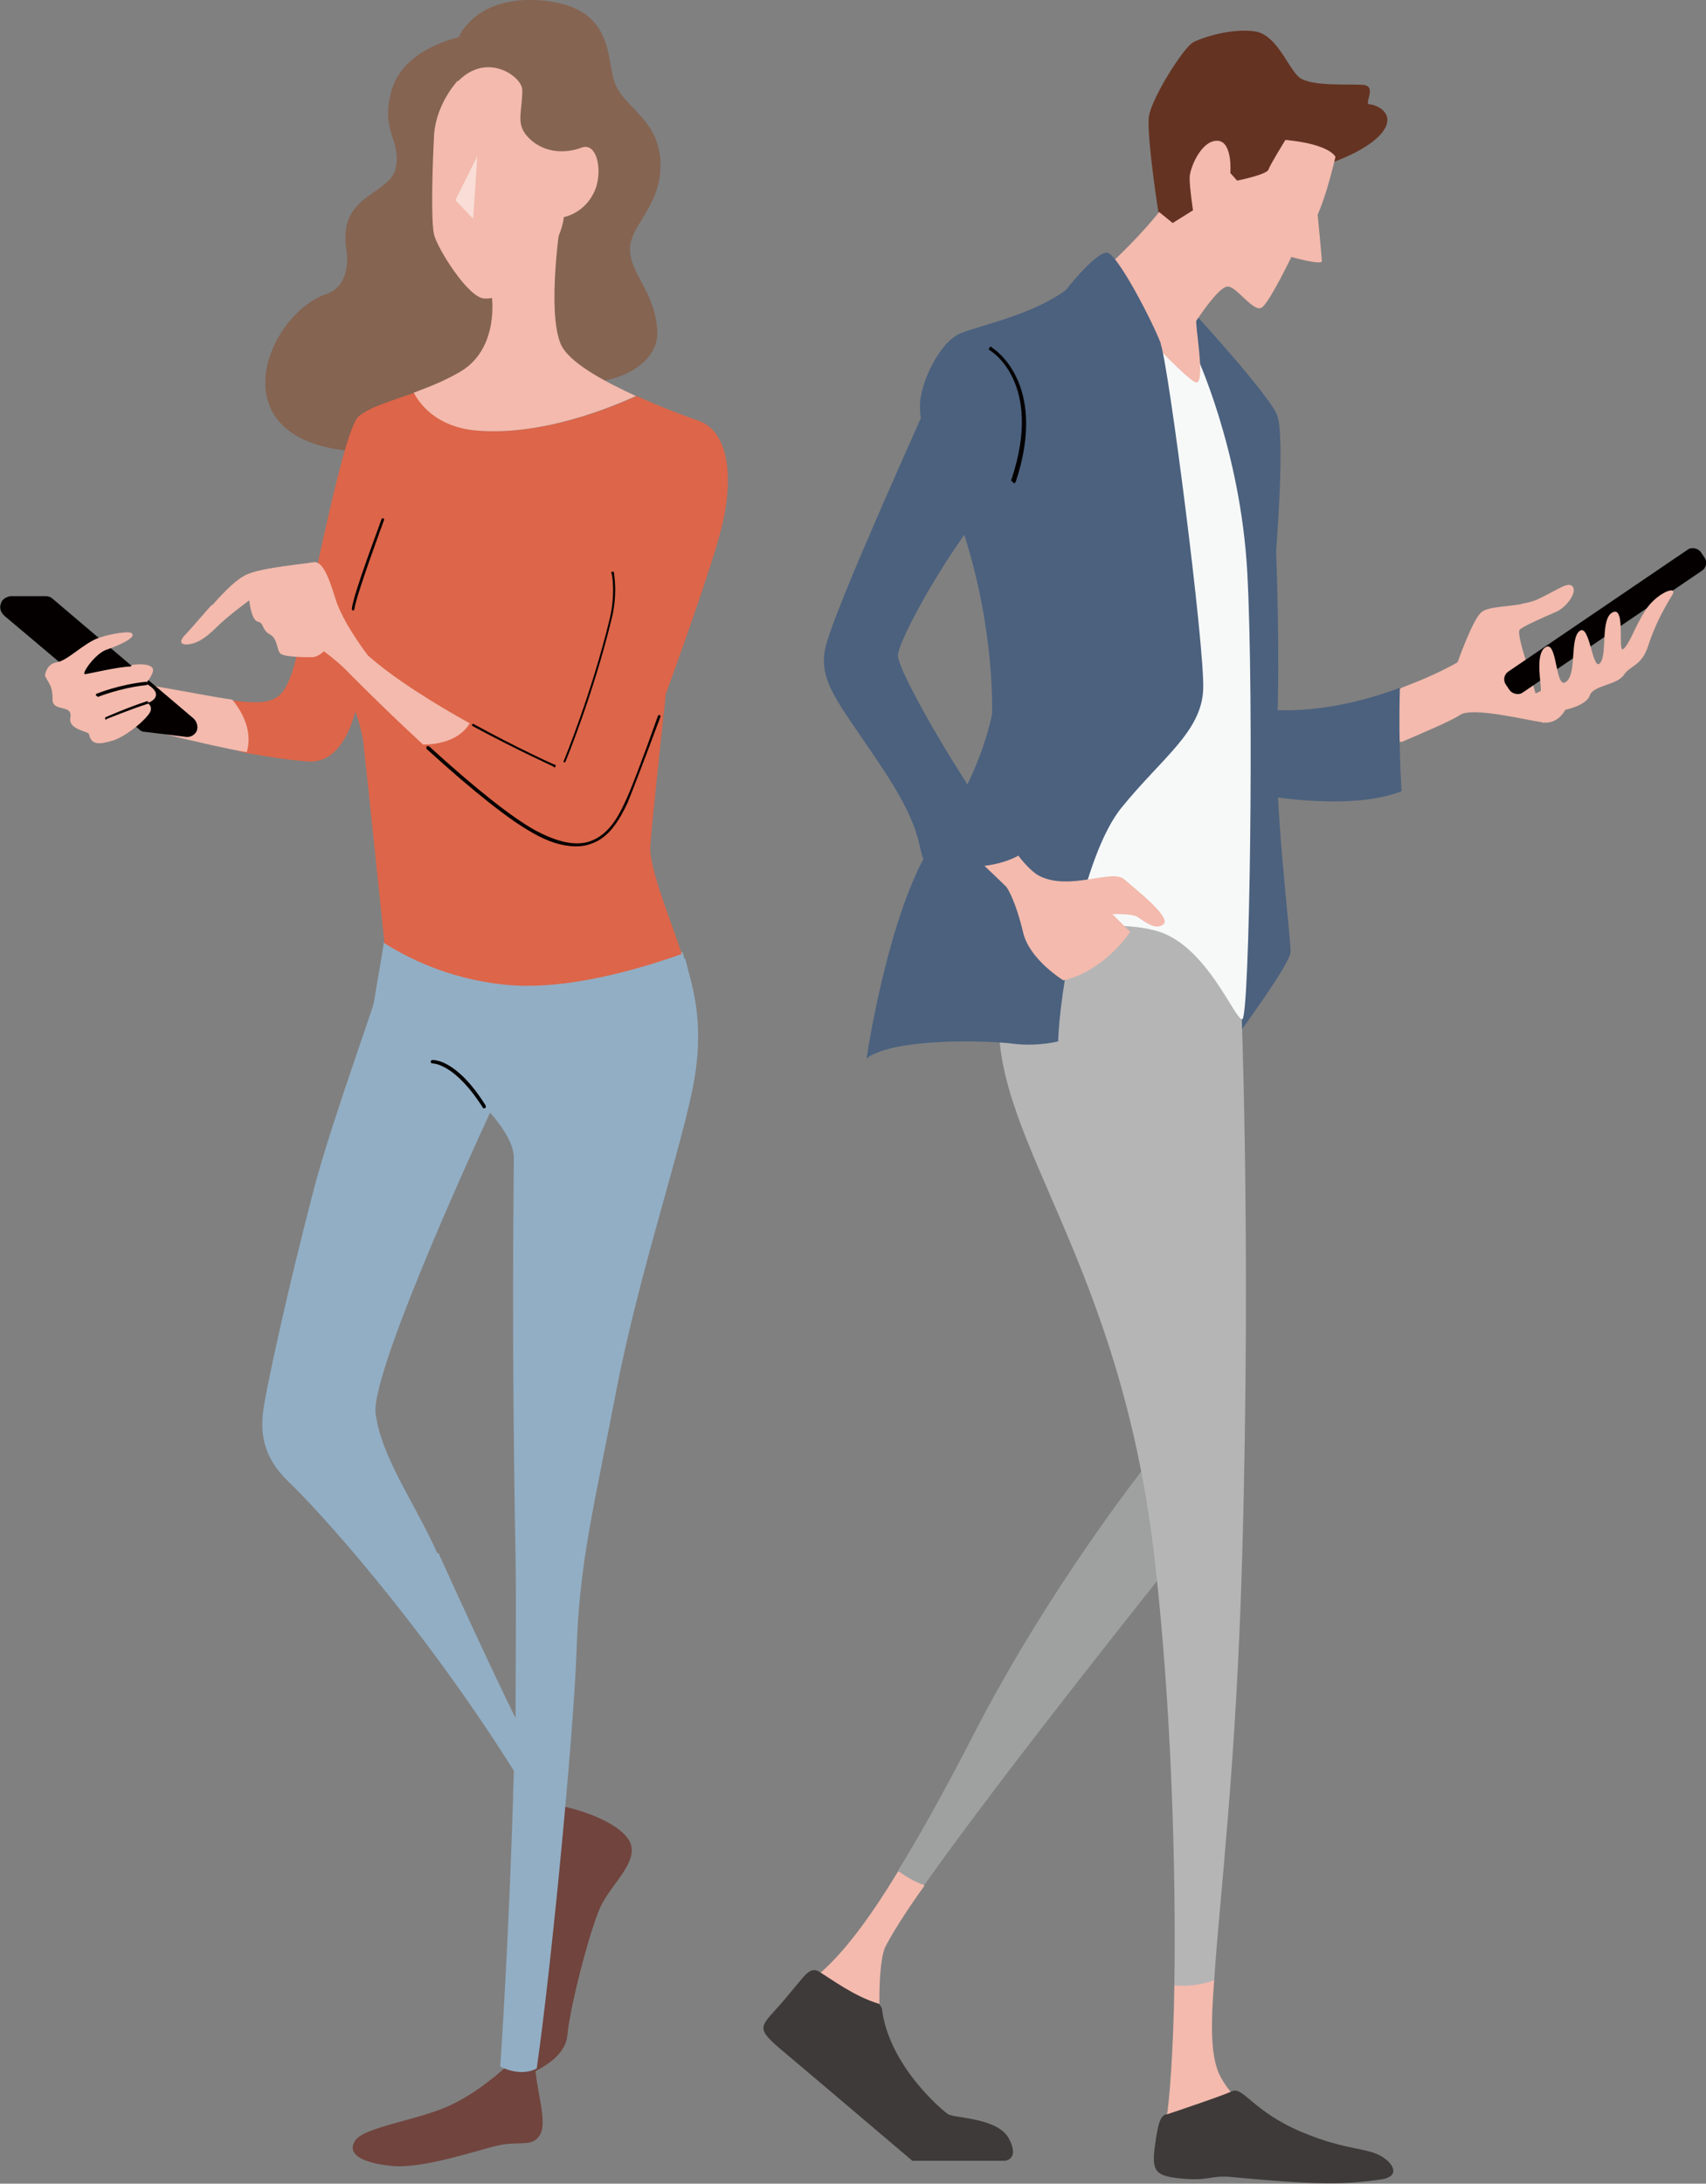 <?xml version="1.0" encoding="UTF-8"?>
<svg id="_レイヤー_2" data-name="レイヤー_2" xmlns="http://www.w3.org/2000/svg" viewBox="0 0 201.2 257.5">
  <rect x="0" y="0" width="201.2" height="257.5" fill="#808080" stroke="none"/>
  <defs>
    <style>
      .cls-1 {
        fill: #653322;
      }

      .cls-2 {
        fill: #040000;
      }

      .cls-3 {
        fill: #fff;
      }

      .cls-4 {
        opacity: .5;
      }

      .cls-5 {
        fill: #dd6549;
      }

      .cls-6 {
        fill: #4b617e;
      }

      .cls-7 {
        fill: #856452;
      }

      .cls-8 {
        fill: #f7f9f9;
      }

      .cls-9 {
        fill: #f3baad;
      }

      .cls-10 {
        fill: #92aec4;
      }

      .cls-11 {
        fill: #3e3a39;
      }

      .cls-12 {
        fill: #b5b5b6;
      }

      .cls-13 {
        fill: #9fa0a0;
      }

      .cls-14 {
        fill: #71443e;
      }
    </style>
  </defs>
  <g id="_レイヤー_1-2" data-name="レイヤー_1">
    <g>
      <path class="cls-14" d="M59.7,243.7s-3.6,3.4-7.4,4.9c-3.7,1.5-9.4,2.3-10.4,3.8-1,1.5.5,2.6,4.2,3,3.7.4,10-1.8,12.6-2.4,2.6-.6,4.1.3,5-1.3.9-1.6-.5-5.2-.6-8.4l-3.4.4Z"/>
      <path class="cls-14" d="M66.4,213s5.4,1.1,7.5,3.6-1.8,5.4-3.1,8.3c-1.3,2.9-3.6,11.8-3.9,15.2-.4,3.4-5.9,5-5.9,5l5.5-32.1Z"/>
      <path class="cls-10" d="M80.7,113.1c0-.2-.1-.5-.2-.8-4.8-1.7-10.6-1.5-17.9-2.3-6.6-.7-13.8-.5-17.3,1-.2,1.4-1.1,6.4-1.2,7.2-.2,1-5,14.2-7,21.7-3.1,11.8-5.9,24.6-6.1,26.8-.2,2.2-.1,5,3,8,3.1,2.9,15.4,16.3,26.6,34.1-.5,18.9-1.6,34.9-1.6,34.9,2.7,1.3,4.3.2,4.3.2,1.7-11.8,4.3-38.8,4.7-49.2.3-10.3,2-16.8,4.7-30.8,2.7-14,8-29.5,9.2-36.7s-.4-11.3-1.1-14.2ZM51.6,183.2c-2.8-6.2-6.6-11.3-7.3-16.5-.6-4.6,10.9-29.9,13.5-35.5,1.5,1.7,2.8,3.7,2.8,5.3,0,3.8-.3,20,.2,47,.1,6.2,0,12.8,0,19.1-2.8-5.7-6.8-14.4-9.1-19.5Z"/>
      <path class="cls-7" d="M66.8,45c5.4.8,11.2-1.9,10.7-6.3-.4-4.4-3-6.2-3.2-9.1s3.7-5.2,3.6-10.3c-.1-5.1-4.1-6.5-5.3-9.3-1.2-2.8.1-8.9-8.2-9.9-8.3-.9-10.3,4.3-10.3,4.3,0,0-6.5,1.3-7.9,6.2-1.4,4.9,1.1,5.8.5,9.1-.6,3.3-6.7,3.1-5.9,9.4,0,0,1,4.5-2.4,5.6-7.3,2.6-13.6,18.7,5.8,18.6l22.6-8.3Z"/>
      <path class="cls-5" d="M78.5,81.9c2.7-7.4,5.6-15.8,6.5-19.3,1.7-6.5.8-11.6-2.4-12.9-1.4-.5-4.5-1.6-7.5-3-3.1,1.4-10.9,4.6-18.4,4.1-5.3-.3-7.3-3.5-7.8-4.5-2.8,1-5.3,1.7-6.6,2.8-2.1,1.9-6.4,26.4-8,30.6-1.1,2.9-2.2,3.5-6.9,2.9-3.9,1-3.8,5,1.7,6.2,2.8.5,5.6.9,7.4,1,3.3.1,4.8-3.6,5.4-5.9.7,1.9,1,3.6,1,4.1.2,1.6,2.4,22.8,2.4,22.8,0,0,0,.1,0,.4,2.7,1.7,7.5,4.2,14.1,4.9,7.3.8,16.2-1.9,21-3.6-1-3.3-3.9-10.1-3.7-12.7.1-2,1.2-12.1,1.8-17.7Z"/>
      <path class="cls-9" d="M66.1,26.2s-1.6,10.3,0,14.3c.9,2.2,5,4.4,8.9,6.2-3.1,1.4-10.9,4.6-18.4,4.1-5.3-.3-7.3-3.5-7.8-4.5,1.9-.7,3.9-1.5,5.7-2.6,4.4-2.8,3.5-8.8,3.5-8.8l8-8.7Z"/>
      <path class="cls-9" d="M54,9.5s-2.5,2.6-2.8,6.3c-.2,3.7-.4,10.3,0,11.9s4,7.4,5.9,7.5c2.9.2,6.6-3.6,8-5.8,1.3-2.2,1.4-3.8,1.4-3.8,0,0,2.3-.4,3.5-2.8,1.2-2.3.5-6.1-1.4-5.4-1.8.7-4.3.7-6.1-1-1.8-1.7-.9-3-.9-5.8,0-1.5-4.1-4.6-7.6-1Z"/>
      <g class="cls-4">
        <polygon class="cls-3" points="56.3 18.4 55.8 25.8 53.7 23.6 56.3 18.4"/>
      </g>
      <path class="cls-2" d="M66.5,89.9s0,0,0,0c0,0-.1-.1,0-.2,0,0,3.3-8,5.4-16.7.7-2.9.3-5.4.2-5.4,0,0,0-.2.1-.2,0,0,.2,0,.2.1,0,.1.5,2.6-.3,5.6-2.1,8.7-5.4,16.7-5.4,16.7,0,0,0,.1-.2.1Z"/>
      <path class="cls-2" d="M67.9,99.8c-1.5,0-3.2-.5-5.1-1.6-2.7-1.5-6.9-4.8-12.5-9.9,0,0,0-.2,0-.3,0,0,.2,0,.3,0,5.6,5.1,9.8,8.4,12.5,9.9,2.6,1.4,4.8,1.9,6.5,1.3,2-.7,3.2-2.6,4.1-4.6.6-1.2,2.1-5.1,3.9-10.2,0,0,.1-.1.2-.1,0,0,.1.1.1.2-1.9,5.1-3.4,9-3.9,10.2-1,2.1-2.2,4.1-4.3,4.8-.5.2-1.1.3-1.7.3Z"/>
      <path class="cls-2" d="M65.3,90.4s0,0,0,0c0,0-4.4-2-9.6-4.8,0,0-.1-.2,0-.2,0,0,.2-.1.2,0,5.1,2.8,9.5,4.8,9.6,4.8,0,0,.1.1,0,.2,0,0,0,.1-.2.1Z"/>
      <path class="cls-9" d="M25,71.3c-1,1.1-2,2.3-3.1,3.5,0,0-1.2,1.1,0,1.2,1.1,0,2.2-.6,3.6-2,1.4-1.4,3.9-3.2,3.9-3.2,0,0,.2,2.3,1,2.5.8.2.4.9,1.4,1.5,1,.5.8,1.9,1.3,2.3.6.4,3,.4,3.7.4s1.4-.7,1.4-.7c0,0,1.5,1.1,2.5,2.1,0,0,4.2,4.3,9.2,8.9,1.8,0,4.3-.5,5.5-2.5-4.1-2.3-8.7-5.1-12-8,0,0-3.1-4-3.9-6.9-.9-2.9-1.6-4.3-2.6-4.1-.9.2-5.8.6-7.7,1.4-1.2.5-2.6,1.9-4.2,3.7Z"/>
      <path class="cls-2" d="M41.7,72h0c0,0-.2,0-.2-.2.1-1.6,3.4-10.2,3.5-10.6,0,0,.1-.1.2-.1,0,0,.1.1.1.2,0,0-3.3,8.9-3.5,10.5,0,0,0,.2-.2.2Z"/>
      <path class="cls-2" d="M57.1,130.7c0,0-.1,0-.1,0-3.4-5.4-6-5.3-6-5.3,0,0-.2,0-.2-.2,0,0,0-.2.2-.2.1,0,2.8-.2,6.3,5.4,0,0,0,.2,0,.2,0,0,0,0,0,0Z"/>
      <path class="cls-9" d="M12,82c-.5-1.2,6.2-1.1,6.2-1.1,4.1.7,7,1.3,9.2,1.6.9,1.1,2.5,3.5,1.7,6.2-4.3-.7-14.7-3.4-14.7-3.4,0,0-1.7-1.6-2.4-3.4Z"/>
      <path class="cls-2" d="M22.8,84.7l-16.6-14.1c-.2-.2-.5-.3-.8-.3H1.2c-.5.1-1,.4-1.1.9-.2.5,0,1,.4,1.4l15.9,13.4c.2.2.4.3.7.3l4.9.6s0,0,.1,0c.5,0,.9-.3,1.1-.7.2-.5,0-1.1-.3-1.4Z"/>
      <path class="cls-9" d="M15.6,78.4s2-.3,2.4.4c.3.5-.8,1.8-.8,1.8,0,0,1.2.6,1.2,1.3s-1,1-1,1c0,0,.9.5,0,1.5-.9,1.1-2.8,2.5-4,2.9-1.7.5-2.6.6-2.9-.7,0-.4-2.5-.5-2.2-2,.3-1.6-2.1-.6-2.1-2.1s-.3-1.7-.9-2.8c0,0,.1-1.4,1.4-1.6s3.2-2.3,5-2.9c1.8-.6,3.4-.7,3.7-.6.9.4-.8,1.3-2.8,2-1.3.4-3,2.8-2.6,2.9.3,0,4-.9,5.4-.9Z"/>
      <path class="cls-2" d="M11.5,82.1c0,0-.1,0-.2-.1,0,0,0-.2.1-.2,0,0,2.7-1.1,5.8-1.4.1,0,.2,0,.2.2,0,0,0,.2-.2.2-3,.3-5.7,1.4-5.7,1.4,0,0,0,0,0,0Z"/>
      <path class="cls-2" d="M12.6,84.9c0,0-.1,0-.2-.1,0,0,0-.2,0-.2,0,0,2.7-1.2,4.9-1.9.1,0,.2,0,.2.1,0,0,0,.2-.1.2-2.2.7-4.8,1.8-4.9,1.8,0,0,0,0,0,0Z"/>
    </g>
    <g>
      <path class="cls-9" d="M144.8,248.6c1.4.1,2.5.2,2.5.2-1.4-1-3.2-3.2-3.7-4.7-.8-2.2-.8-5.5-.4-10.6-1.2-2.1-3.6-1.9-4.7.6-.1,7.3-.6,14.5-1,15.9,0,0,4.4-1.7,7.3-1.4Z"/>
      <path class="cls-9" d="M98.4,236.1c1.2.5,5.4,1.7,5.4,1.7-.2-1.6-.1-6.8.6-8.2.7-1.4,2.3-4,4.6-7.2,0-1.5-.7-2-3.1-1.7-3.7,6.1-6.6,9.7-9.1,11.9,0,0-.4,2.6,1.6,3.5Z"/>
      <path class="cls-13" d="M136.3,178.9c.7,3,1.3,6.1,1.3,6.1,0,0-19.3,24.1-28.6,37.3-1.4-.5-2.4-1.2-3.1-1.7,2.6-4.2,5.6-9.6,9.2-16.6,8.8-17,19.9-31,19.9-31,0,0,.6,2.9,1.3,5.9Z"/>
      <path class="cls-9" d="M179.4,71.2c.7-.1,1.5-.3,2.1-.6,2.3-1.1,3.5-2.1,4-1.4s-.8,2.5-2.1,3c-1.4.6-4.1,1.8-4.2,2.1-.2.4.4,2.4.4,2.4l1.1,3.7,1.4,4.8c-1.8-.2-8.4-1.9-9.9-.9-1,.7-4.6,2.2-6.9,3.2-3.5-.9-2.1-5.1,0-6.4,2.1-.8,4.3-1.7,6.6-3,0,0,1.7-4.8,2.7-5.8.7-.8,3-.7,5-1.1Z"/>
      <path class="cls-6" d="M149.8,93.9s9.7,1.7,15.5-.6c0,0-.4-5.5-.2-12.2-9.6,3.6-16,2.5-16,2.5l.7,10.3Z"/>
      <path class="cls-6" d="M141,37.1s8.6,9.4,9.6,11.8c1,2.4-.1,16.1-.1,16.1,0,0,.5,12.4.1,21-.4,8.6,1.7,24.9,1.6,26.3-.1,1.4-5.9,9.3-5.9,9.3l-9.1-37.8,3.8-46.7Z"/>
      <rect class="cls-2" x="175.4" y="71.7" width="27.8" height="3" rx="1.1" ry="1.1" transform="translate(-8.4 119.1) rotate(-34.2)"/>
      <path class="cls-9" d="M182,85.2c1.8.2,2.6-1.5,2.6-1.5,0,0,2.5-.5,2.9-1.7.4-1.2,3.2-1.2,4-2.4.8-1.2,2.1-1,2.9-3.5.8-2.5,2-4.6,2.8-5.9.8-1.3-1.8-.3-3.1,1.7-1.3,2-1.8,3.8-2.6,4.6-.8.8.3-5.1-1.3-4.3-1.5.7-.6,5-1.5,6-.9,1-1.2-4.7-2.4-3.8-1.2.9-.3,5-1.6,6-1.3,1-1-4.9-2.4-4.1-1.4.8-.4,4.8-.6,5.2l-1.8.8,2.1,3Z"/>
      <path class="cls-12" d="M132.7,103.9c9.4,3.1,13.6,12.1,13.6,12.1,0,0,1.3,29.2.2,67.5-.7,25-2.7,40.5-3.3,50-1.8.7-3.6.7-4.7.6.2-13.1-.3-33-2.4-50.9-4.1-34.4-18.6-48.3-18.3-63,0,0,.4-17.1,8.2-17.3,2.5,0,4.7.4,6.7,1.1Z"/>
      <path class="cls-8" d="M141,41.7s5.3,11.2,6.1,25.8c.8,14.6.3,52.7-.6,52.7s-4.2-8.7-10-10.4c-5.8-1.7-15.7.5-15.7.5l6.4-40.1,7.4-31.8,6.4,3.4Z"/>
      <path class="cls-1" d="M157,19.2s4.5-1.5,6.1-3.7c1.6-2.2-.9-3.2-1.6-3.2s1-2.2-.8-2.3-6.2.2-7.5-.9c-1.3-1.1-2.6-5-5.2-5.4-2.7-.4-6.2.7-7.3,1.3s-4.8,6.4-5.2,8.7c-.3,2.2,1.1,11.5,1.4,13l5.3,3,14.7-10.3Z"/>
      <path class="cls-9" d="M129.7,33.7s10.4,11.5,11.4,11.4c1.1,0-.2-6.9,0-7.3.3-.4,2.5-3.8,3.6-4,1.1-.2,3.2,3.3,4.2,2.4s3.4-5.9,3.4-5.9c0,0,3.5,1,3.6.5,0-.3-.5-5.5-.5-5.5,1.1-2.4,2.1-6.8,2.1-6.8,0,0-.6-1.5-5.9-2,0,0-1.8,2.9-2,3.5s-3.7,1.3-3.7,1.3l-.8-.9s.3-3.7-1.5-3.8c-1.9-.1-3.3,3.2-3.3,4.4s.4,3.8.4,3.8l-2.4,1.5-1.6-1.3s-2.3,3-6.4,6.7l-.6,2.1Z"/>
      <path class="cls-11" d="M137.7,249.3s6.3-2.1,7.6-2.7c1.3-.6,2.5,2.4,8.2,4.8s8,1.7,9.9,3.2c.7.5,1.9,2-.5,2.4-4.4.6-7.2.7-17.8-.3-2.3-.2-2.6.5-5.7.2s-3.6-.8-3.2-3.8c.4-3,.7-3.8,1.6-3.8Z"/>
      <path class="cls-11" d="M104,236.8c.8,6.8,7.2,12.1,7.8,12.5.8.5,5.9.4,7.2,2.9,1.3,2.5-.5,2.6-.5,2.6h-10.9s-12.6-10.7-15.7-13.3c-3-2.6-2.1-2.5.7-5.8.9-1.1,1.5-1.8,2-2.4.6-.7,1.2-1.3,2-.8,1.5.9,4.1,2.9,7.1,3.8l.3.5Z"/>
      <path class="cls-6" d="M136.9,40.5c-.9-2.4-5-10.4-6.3-10.7-1.3-.2-4.9,4.4-4.9,4.4-3.9,2.9-9.9,4.1-12.4,5.1s-4.7,5.8-4.8,8.3c0,.8,0,1.2.1,1.7-2.6,5.9-10.7,23.9-11.3,27.3-.8,4.1,2.1,6.8,7.3,14.8,4.1,6.4,3.6,8.2,4.3,9.9-4.5,8.5-6.7,23.5-6.7,23.5,3.3-2.5,14.7-2.1,17.5-1.7,2.8.3,5.1-.3,5.1-.3.1-5.3,2.8-21.9,7.5-27.6,4.7-5.8,9.4-8.9,9.6-13.9s-4.1-38.3-5-40.7ZM113.7,63c3.7,11.5,3.3,21.2,3.3,21.2,0,0-.6,3.5-2.9,8.3-4.2-6.5-8.2-13.8-8.2-15.2s3.7-8.4,7.8-14.2Z"/>
      <path class="cls-2" d="M119.4,56.8s0,0,0,0c-.1,0-.2-.2-.1-.3,3.8-11.4-2.5-15.2-2.6-15.2-.1,0-.1-.2,0-.3,0-.1.2-.2.3,0,0,0,6.7,4,2.8,15.8,0,0-.1.2-.2.2Z"/>
      <path class="cls-9" d="M131.6,108.2c.6.6,1.7,1.7,1.7,1.7-3.7,5.1-7.9,5.7-7.9,5.7,0,0-3.9-2.4-4.7-5.5-1-4.2-2-5.5-2-5.5,0,0-1-1-2.6-2.5,1.7-.2,3.1-.7,4-1.2,1,1.3,1.9,2.1,2.5,2.4,3.6,1.8,8.6-.9,10,.4,1.5,1.3,5.6,4.5,4.6,5.3-1,.8-2.4-.5-3.1-.9-.7-.4-2.9-.3-2.9-.3,0,0,.1.1.3.3Z"/>
    </g>
  </g>
</svg>